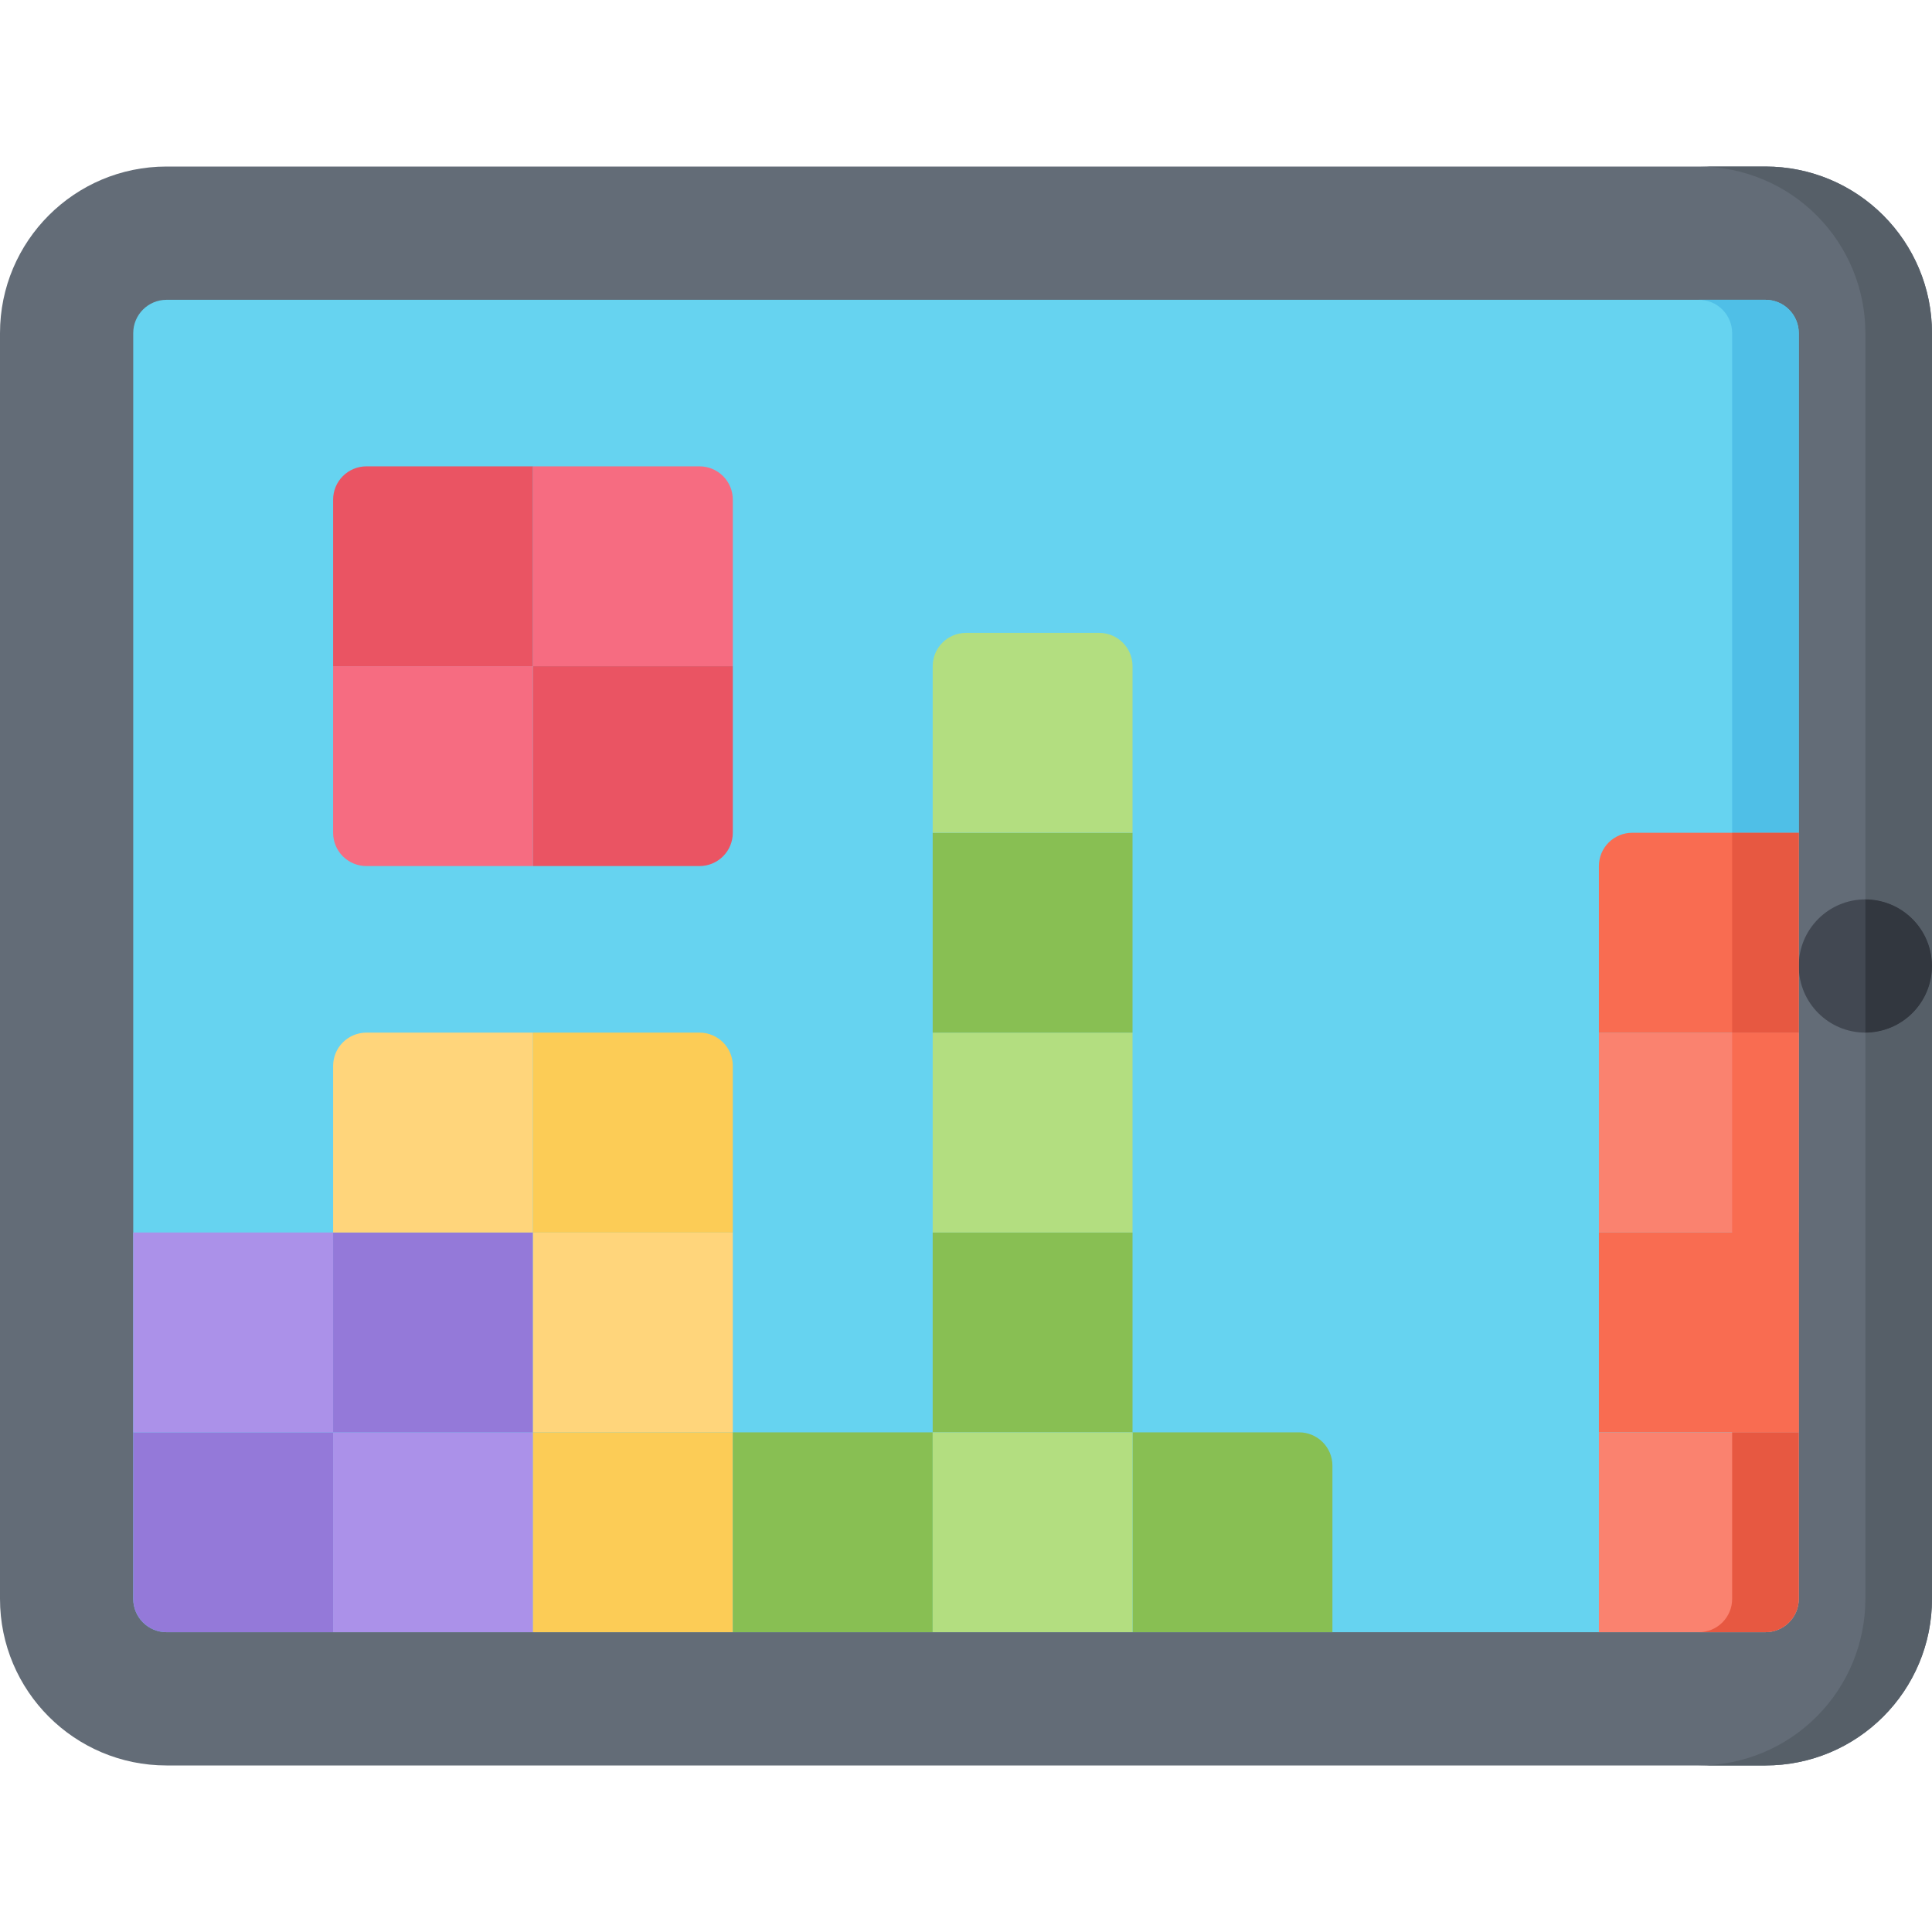 <svg width="50" height="50" viewBox="0 0 50 50" fill="none" xmlns="http://www.w3.org/2000/svg">
<g clip-path="url(#clip0_94_653)">
<path d="M45.69 4.31H4.31C1.93 4.31 0 6.24 0 8.621V41.379C0 43.76 1.93 45.69 4.31 45.69H45.69C48.07 45.69 50 43.76 50 41.379V8.621C50 6.24 48.07 4.31 45.69 4.31Z" fill="#636C77"/>
<path d="M46.552 41.379V8.621C46.552 8.145 46.166 7.759 45.69 7.759L4.31 7.759C3.834 7.759 3.448 8.145 3.448 8.621V41.379C3.448 41.855 3.834 42.241 4.31 42.241H45.69C46.166 42.241 46.552 41.855 46.552 41.379Z" fill="#66D3F0"/>
<path d="M48.276 26.724C49.228 26.724 50 25.952 50 25C50 24.048 49.228 23.276 48.276 23.276C47.324 23.276 46.552 24.048 46.552 25C46.552 25.952 47.324 26.724 48.276 26.724Z" fill="#424852"/>
<path d="M3.448 37.069H8.621V42.241H4.31C4.082 42.241 3.862 42.151 3.701 41.989C3.539 41.827 3.448 41.608 3.448 41.379V37.069Z" fill="#9479D9"/>
<path d="M8.621 37.069H13.793V42.241H8.621V37.069ZM3.448 31.897H8.621V37.069H3.448V31.897Z" fill="#AB91E9"/>
<path d="M8.621 31.897H13.793V37.069H8.621V31.897Z" fill="#9479D9"/>
<path d="M13.793 31.897H18.965V37.069H13.793V31.897ZM9.483 26.724H13.793V31.897H8.621V27.586C8.621 27.358 8.711 27.138 8.873 26.977C9.035 26.815 9.254 26.724 9.483 26.724Z" fill="#FFD57B"/>
<path d="M13.793 26.724H18.103C18.332 26.724 18.551 26.815 18.713 26.977C18.875 27.138 18.965 27.358 18.965 27.586V31.897H13.793V26.724ZM13.793 37.069H18.965V42.241H13.793V37.069Z" fill="#FCCC56"/>
<path d="M8.621 17.241H13.793V22.414H9.483C9.254 22.414 9.035 22.323 8.873 22.161C8.711 22 8.621 21.78 8.621 21.552V17.241Z" fill="#F66C81"/>
<path d="M9.483 12.069H13.793V17.241H8.621V12.931C8.621 12.702 8.711 12.483 8.873 12.322C9.035 12.16 9.254 12.069 9.483 12.069Z" fill="#EA5463"/>
<path d="M13.793 12.069H18.103C18.332 12.069 18.551 12.16 18.713 12.322C18.875 12.483 18.965 12.702 18.965 12.931V17.241H13.793V12.069Z" fill="#F66C81"/>
<path d="M13.793 17.241H18.965V21.552C18.965 21.78 18.875 22 18.713 22.161C18.551 22.323 18.332 22.414 18.103 22.414H13.793V17.241Z" fill="#EA5463"/>
<path d="M24.138 31.897H29.31V37.069H24.138V31.897Z" fill="#88BF53"/>
<path d="M24.138 26.724H29.31V31.897H24.138V26.724Z" fill="#B3DE80"/>
<path d="M24.138 21.552H29.31V26.724H24.138V21.552Z" fill="#88BF53"/>
<path d="M25 16.379H28.448C28.677 16.379 28.896 16.47 29.058 16.632C29.22 16.794 29.31 17.013 29.31 17.241V21.552H24.138V17.241C24.138 17.013 24.229 16.794 24.39 16.632C24.552 16.47 24.771 16.379 25 16.379Z" fill="#B3DE80"/>
<path d="M29.31 37.069H33.621C33.849 37.069 34.069 37.16 34.23 37.322C34.392 37.483 34.483 37.702 34.483 37.931V42.241H29.31V37.069ZM18.965 37.069H24.138V42.241H18.965V37.069Z" fill="#88BF53"/>
<path d="M24.138 37.069H29.31V42.241H24.138V37.069Z" fill="#B3DE80"/>
<path d="M41.379 31.897H46.552V37.069H41.379V31.897Z" fill="#F96C51"/>
<path d="M41.379 26.724H46.552V31.897H41.379V26.724Z" fill="#FA826F"/>
<path d="M42.241 21.552H46.552V26.724H41.379V22.414C41.379 22.185 41.47 21.966 41.632 21.804C41.794 21.643 42.013 21.552 42.241 21.552Z" fill="#F96C51"/>
<path d="M41.379 37.069H46.552V41.379C46.552 41.608 46.461 41.827 46.299 41.989C46.138 42.151 45.918 42.241 45.69 42.241H41.379V37.069Z" fill="#FA826F"/>
<path d="M50 25V41.379C50 41.945 49.889 42.506 49.672 43.029C49.455 43.552 49.138 44.027 48.737 44.427C48.337 44.827 47.862 45.145 47.339 45.362C46.816 45.578 46.256 45.69 45.69 45.69H43.965C44.532 45.69 45.092 45.578 45.615 45.362C46.138 45.145 46.613 44.827 47.013 44.427C47.414 44.027 47.731 43.552 47.948 43.029C48.164 42.506 48.276 41.945 48.276 41.379V26.724C48.733 26.723 49.17 26.541 49.493 26.218C49.816 25.895 49.999 25.457 50 25ZM50 8.621V25C49.999 24.543 49.816 24.105 49.493 23.782C49.17 23.459 48.733 23.277 48.276 23.276V8.621C48.276 7.478 47.822 6.381 47.013 5.573C46.205 4.764 45.109 4.31 43.965 4.31H45.69C46.833 4.31 47.929 4.764 48.737 5.573C49.546 6.381 50 7.478 50 8.621Z" fill="#565F68"/>
<path d="M50 25C49.999 25.457 49.817 25.895 49.493 26.218C49.17 26.541 48.733 26.723 48.276 26.724V23.276C48.733 23.277 49.17 23.459 49.493 23.782C49.817 24.105 49.999 24.543 50 25Z" fill="#32373F"/>
<path d="M44.828 21.552V8.621C44.828 8.392 44.737 8.173 44.575 8.011C44.413 7.849 44.194 7.759 43.965 7.759H45.69C45.918 7.759 46.138 7.849 46.299 8.011C46.461 8.173 46.552 8.392 46.552 8.621V21.552H44.828Z" fill="#4FBFE7"/>
<path d="M46.552 37.069V41.379C46.552 41.608 46.461 41.827 46.299 41.989C46.138 42.151 45.918 42.241 45.69 42.241H43.965C44.194 42.241 44.413 42.151 44.575 41.989C44.737 41.827 44.828 41.608 44.828 41.379V37.069H46.552Z" fill="#E75841"/>
<path d="M44.828 31.897H46.552V37.069H44.828V31.897ZM44.828 26.724H46.552V31.897H44.828V26.724Z" fill="#F96C51"/>
<path d="M44.828 21.552H46.552V26.724H44.828V21.552Z" fill="#E75841"/>
</g>
<defs>
<clipPath id="clip0_94_653">
<rect width="50" height="50" fill="white"/>
</clipPath>
</defs>
</svg>
